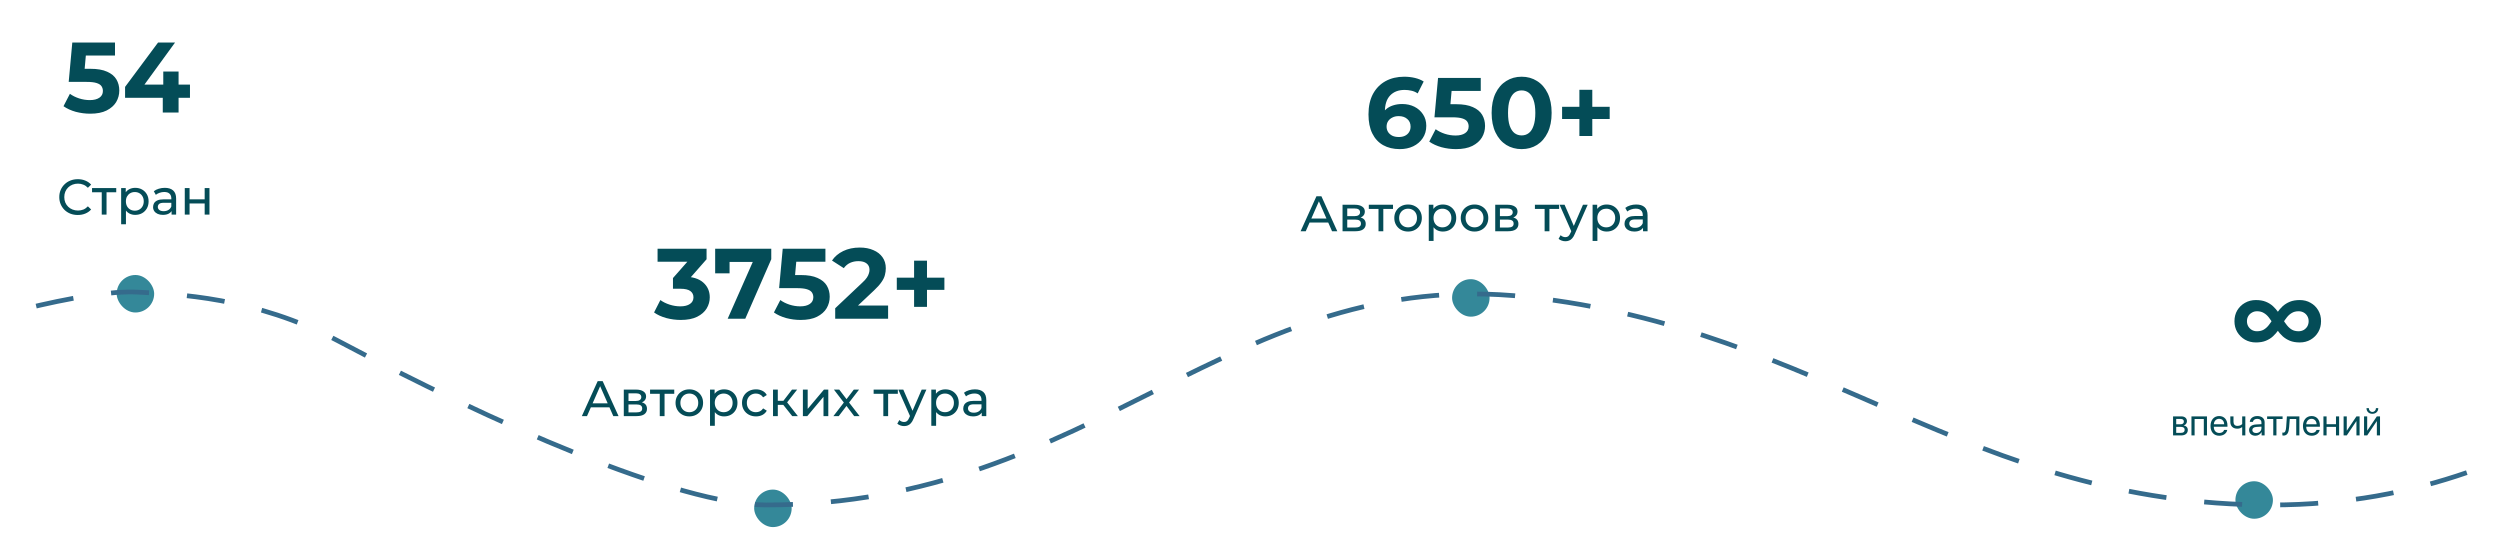 <svg width="1200" height="262" viewBox="0 0 1200 262" fill="none" xmlns="http://www.w3.org/2000/svg">
<g filter="url(#filter0_f_35_260)">
<rect x="56" y="132" width="18" height="18" rx="9" fill="#348899"/>
</g>
<rect x="60" y="135" width="10" height="10" rx="5" fill="#348899"/>
<g filter="url(#filter1_f_35_260)">
<rect x="362" y="235" width="18" height="18" rx="9" fill="#348899"/>
</g>
<rect x="366" y="238" width="10" height="10" rx="5" fill="#348899"/>
<g filter="url(#filter2_f_35_260)">
<rect x="697" y="134" width="18" height="18" rx="9" fill="#348899"/>
</g>
<rect x="701" y="137" width="10" height="10" rx="5" fill="#348899"/>
<g filter="url(#filter3_f_35_260)">
<rect x="1073" y="231" width="18" height="18" rx="9" fill="#348899"/>
</g>
<rect x="1077" y="236" width="10" height="10" rx="5" fill="#348899"/>
<g clip-path="url(#clip0_35_260)">
<g clip-path="url(#clip1_35_260)">
<path d="M-226.304 221.84C-215.272 221.269 -188.527 218.074 -169.81 209.856C-146.413 199.585 14.511 137.382 66.44 140.236C84.255 141.216 122.364 142.432 162.31 163.634C236.494 203.009 325.578 242.383 367.744 242.383C525.76 242.383 590.869 127.112 732.962 142.519C875.054 157.927 945.244 242.383 1090.19 242.383C1235.14 242.383 1292.2 142.519 1381.79 142.519C1453.47 142.519 1415.09 142.519 1418.89 142.519" stroke="#356B8C" stroke-width="2.283" stroke-dasharray="18.26 18.26"/>
</g>
</g>
<path d="M326.768 153.576C324.432 153.576 322.112 153.272 319.808 152.664C317.504 152.024 315.552 151.128 313.952 149.976L316.976 144.024C318.256 144.952 319.744 145.688 321.44 146.232C323.136 146.776 324.848 147.048 326.576 147.048C328.528 147.048 330.064 146.664 331.184 145.896C332.304 145.128 332.864 144.072 332.864 142.728C332.864 141.448 332.368 140.44 331.376 139.704C330.384 138.968 328.784 138.6 326.576 138.6H323.024V133.464L332.384 122.856L333.248 125.64H315.632V119.4H339.152V124.44L329.84 135.048L325.904 132.792H328.16C332.288 132.792 335.408 133.72 337.52 135.576C339.632 137.432 340.688 139.816 340.688 142.728C340.688 144.616 340.192 146.392 339.2 148.056C338.208 149.688 336.688 151.016 334.64 152.04C332.592 153.064 329.968 153.576 326.768 153.576ZM349.279 153L362.815 122.376L364.831 125.736H346.735L350.191 122.088V131.208H343.279V119.4H370.207V124.44L357.727 153H349.279ZM384.296 153.576C381.96 153.576 379.64 153.272 377.336 152.664C375.064 152.024 373.112 151.128 371.48 149.976L374.552 144.024C375.832 144.952 377.304 145.688 378.968 146.232C380.664 146.776 382.376 147.048 384.104 147.048C386.056 147.048 387.592 146.664 388.712 145.896C389.832 145.128 390.392 144.056 390.392 142.68C390.392 141.816 390.168 141.048 389.72 140.376C389.272 139.704 388.472 139.192 387.32 138.84C386.2 138.488 384.616 138.312 382.568 138.312H373.976L375.704 119.4H396.2V125.64H378.488L382.52 122.088L381.32 135.576L377.288 132.024H384.392C387.72 132.024 390.392 132.488 392.408 133.416C394.456 134.312 395.944 135.544 396.872 137.112C397.8 138.68 398.264 140.456 398.264 142.44C398.264 144.424 397.768 146.264 396.776 147.96C395.784 149.624 394.248 150.984 392.168 152.04C390.12 153.064 387.496 153.576 384.296 153.576ZM400.896 153V147.96L413.857 135.72C414.881 134.792 415.633 133.96 416.113 133.224C416.593 132.488 416.913 131.816 417.073 131.208C417.265 130.6 417.361 130.04 417.361 129.528C417.361 128.184 416.897 127.16 415.969 126.456C415.073 125.72 413.745 125.352 411.984 125.352C410.577 125.352 409.265 125.624 408.049 126.168C406.865 126.712 405.857 127.56 405.025 128.712L399.361 125.064C400.641 123.144 402.433 121.624 404.737 120.504C407.041 119.384 409.697 118.824 412.705 118.824C415.201 118.824 417.377 119.24 419.233 120.072C421.121 120.872 422.577 122.008 423.601 123.48C424.657 124.952 425.185 126.712 425.185 128.76C425.185 129.848 425.041 130.936 424.753 132.024C424.497 133.08 423.953 134.2 423.121 135.384C422.321 136.568 421.137 137.896 419.569 139.368L408.817 149.496L407.329 146.664H426.289V153H400.896ZM438.764 147.288V125.112H444.956V147.288H438.764ZM430.46 139.128V133.272H453.308V139.128H430.46Z" fill="#044C57"/>
<path d="M279.288 199.728L286.896 182.928H289.272L296.904 199.728H294.384L287.592 184.272H288.552L281.76 199.728H279.288ZM282.528 195.528L283.176 193.608H292.632L293.328 195.528H282.528ZM299.42 199.728V187.008H305.324C306.812 187.008 307.98 187.296 308.828 187.872C309.692 188.432 310.124 189.232 310.124 190.272C310.124 191.312 309.716 192.12 308.9 192.696C308.1 193.256 307.036 193.536 305.708 193.536L306.068 192.912C307.588 192.912 308.716 193.192 309.452 193.752C310.188 194.312 310.556 195.136 310.556 196.224C310.556 197.328 310.14 198.192 309.307 198.816C308.492 199.424 307.236 199.728 305.54 199.728H299.42ZM301.676 197.952H305.372C306.332 197.952 307.052 197.808 307.532 197.52C308.012 197.216 308.252 196.736 308.252 196.08C308.252 195.408 308.028 194.92 307.58 194.616C307.148 194.296 306.46 194.136 305.516 194.136H301.676V197.952ZM301.676 192.48H305.132C306.012 192.48 306.676 192.32 307.124 192C307.588 191.664 307.82 191.2 307.82 190.608C307.82 190 307.588 189.544 307.124 189.24C306.676 188.936 306.012 188.784 305.132 188.784H301.676V192.48ZM316.682 199.728V188.424L317.258 189.024H312.026V187.008H323.642V189.024H318.434L318.986 188.424V199.728H316.682ZM330.883 199.872C329.603 199.872 328.467 199.592 327.475 199.032C326.483 198.472 325.699 197.704 325.123 196.728C324.547 195.736 324.259 194.616 324.259 193.368C324.259 192.104 324.547 190.984 325.123 190.008C325.699 189.032 326.483 188.272 327.475 187.728C328.467 187.168 329.603 186.888 330.883 186.888C332.147 186.888 333.275 187.168 334.267 187.728C335.275 188.272 336.059 189.032 336.619 190.008C337.195 190.968 337.483 192.088 337.483 193.368C337.483 194.632 337.195 195.752 336.619 196.728C336.059 197.704 335.275 198.472 334.267 199.032C333.275 199.592 332.147 199.872 330.883 199.872ZM330.883 197.856C331.699 197.856 332.427 197.672 333.067 197.304C333.723 196.936 334.235 196.416 334.603 195.744C334.971 195.056 335.155 194.264 335.155 193.368C335.155 192.456 334.971 191.672 334.603 191.016C334.235 190.344 333.723 189.824 333.067 189.456C332.427 189.088 331.699 188.904 330.883 188.904C330.067 188.904 329.339 189.088 328.699 189.456C328.059 189.824 327.547 190.344 327.163 191.016C326.779 191.672 326.587 192.456 326.587 193.368C326.587 194.264 326.779 195.056 327.163 195.744C327.547 196.416 328.059 196.936 328.699 197.304C329.339 197.672 330.067 197.856 330.883 197.856ZM347.554 199.872C346.498 199.872 345.53 199.632 344.65 199.152C343.786 198.656 343.09 197.928 342.562 196.968C342.05 196.008 341.794 194.808 341.794 193.368C341.794 191.928 342.042 190.728 342.538 189.768C343.05 188.808 343.738 188.088 344.602 187.608C345.482 187.128 346.466 186.888 347.554 186.888C348.802 186.888 349.906 187.16 350.866 187.704C351.826 188.248 352.586 189.008 353.146 189.984C353.706 190.944 353.986 192.072 353.986 193.368C353.986 194.664 353.706 195.8 353.146 196.776C352.586 197.752 351.826 198.512 350.866 199.056C349.906 199.6 348.802 199.872 347.554 199.872ZM340.81 204.384V187.008H343.018V190.44L342.874 193.392L343.114 196.344V204.384H340.81ZM347.362 197.856C348.178 197.856 348.906 197.672 349.546 197.304C350.202 196.936 350.714 196.416 351.082 195.744C351.466 195.056 351.658 194.264 351.658 193.368C351.658 192.456 351.466 191.672 351.082 191.016C350.714 190.344 350.202 189.824 349.546 189.456C348.906 189.088 348.178 188.904 347.362 188.904C346.562 188.904 345.834 189.088 345.178 189.456C344.538 189.824 344.026 190.344 343.642 191.016C343.274 191.672 343.09 192.456 343.09 193.368C343.09 194.264 343.274 195.056 343.642 195.744C344.026 196.416 344.538 196.936 345.178 197.304C345.834 197.672 346.562 197.856 347.362 197.856ZM362.878 199.872C361.582 199.872 360.422 199.592 359.398 199.032C358.39 198.472 357.598 197.704 357.022 196.728C356.446 195.752 356.158 194.632 356.158 193.368C356.158 192.104 356.446 190.984 357.022 190.008C357.598 189.032 358.39 188.272 359.398 187.728C360.422 187.168 361.582 186.888 362.878 186.888C364.03 186.888 365.054 187.12 365.95 187.584C366.862 188.032 367.566 188.704 368.062 189.6L366.31 190.728C365.894 190.104 365.382 189.648 364.774 189.36C364.182 189.056 363.542 188.904 362.854 188.904C362.022 188.904 361.278 189.088 360.622 189.456C359.966 189.824 359.446 190.344 359.062 191.016C358.678 191.672 358.486 192.456 358.486 193.368C358.486 194.28 358.678 195.072 359.062 195.744C359.446 196.416 359.966 196.936 360.622 197.304C361.278 197.672 362.022 197.856 362.854 197.856C363.542 197.856 364.182 197.712 364.774 197.424C365.382 197.12 365.894 196.656 366.31 196.032L368.062 197.136C367.566 198.016 366.862 198.696 365.95 199.176C365.054 199.64 364.03 199.872 362.878 199.872ZM380.261 199.728L375.341 193.536L377.237 192.384L382.973 199.728H380.261ZM371.045 199.728V187.008H373.349V199.728H371.045ZM372.653 194.352V192.384H376.853V194.352H372.653ZM377.429 193.632L375.293 193.344L380.165 187.008H382.637L377.429 193.632ZM385.388 199.728V187.008H387.692V196.272L395.492 187.008H397.58V199.728H395.276V190.464L387.5 199.728H385.388ZM400.036 199.728L405.508 192.624L405.484 193.8L400.276 187.008H402.844L406.828 192.24H405.844L409.828 187.008H412.348L407.068 193.848L407.092 192.624L412.612 199.728H409.996L405.796 194.16L406.732 194.304L402.604 199.728H400.036ZM424.002 199.728V188.424L424.578 189.024H419.346V187.008H430.962V189.024H425.754L426.306 188.424V199.728H424.002ZM433.966 204.528C433.358 204.528 432.766 204.424 432.19 204.216C431.614 204.024 431.118 203.736 430.702 203.352L431.686 201.624C432.006 201.928 432.358 202.16 432.742 202.32C433.126 202.48 433.534 202.56 433.966 202.56C434.526 202.56 434.99 202.416 435.358 202.128C435.726 201.84 436.07 201.328 436.39 200.592L437.182 198.84L437.422 198.552L442.414 187.008H444.67L438.502 201C438.134 201.896 437.718 202.6 437.254 203.112C436.806 203.624 436.31 203.984 435.766 204.192C435.222 204.416 434.622 204.528 433.966 204.528ZM436.99 200.136L431.182 187.008H433.582L438.526 198.336L436.99 200.136ZM453.773 199.872C452.717 199.872 451.749 199.632 450.869 199.152C450.005 198.656 449.309 197.928 448.781 196.968C448.269 196.008 448.013 194.808 448.013 193.368C448.013 191.928 448.261 190.728 448.757 189.768C449.269 188.808 449.957 188.088 450.821 187.608C451.701 187.128 452.685 186.888 453.773 186.888C455.021 186.888 456.125 187.16 457.085 187.704C458.045 188.248 458.805 189.008 459.365 189.984C459.925 190.944 460.205 192.072 460.205 193.368C460.205 194.664 459.925 195.8 459.365 196.776C458.805 197.752 458.045 198.512 457.085 199.056C456.125 199.6 455.021 199.872 453.773 199.872ZM447.029 204.384V187.008H449.237V190.44L449.093 193.392L449.333 196.344V204.384H447.029ZM453.581 197.856C454.397 197.856 455.125 197.672 455.765 197.304C456.421 196.936 456.933 196.416 457.301 195.744C457.685 195.056 457.877 194.264 457.877 193.368C457.877 192.456 457.685 191.672 457.301 191.016C456.933 190.344 456.421 189.824 455.765 189.456C455.125 189.088 454.397 188.904 453.581 188.904C452.781 188.904 452.053 189.088 451.397 189.456C450.757 189.824 450.245 190.344 449.861 191.016C449.493 191.672 449.309 192.456 449.309 193.368C449.309 194.264 449.493 195.056 449.861 195.744C450.245 196.416 450.757 196.936 451.397 197.304C452.053 197.672 452.781 197.856 453.581 197.856ZM471.235 199.728V197.04L471.115 196.536V191.952C471.115 190.976 470.827 190.224 470.251 189.696C469.691 189.152 468.843 188.88 467.707 188.88C466.955 188.88 466.219 189.008 465.499 189.264C464.779 189.504 464.171 189.832 463.675 190.248L462.715 188.52C463.371 187.992 464.155 187.592 465.067 187.32C465.995 187.032 466.963 186.888 467.971 186.888C469.715 186.888 471.059 187.312 472.003 188.16C472.947 189.008 473.419 190.304 473.419 192.048V199.728H471.235ZM467.059 199.872C466.115 199.872 465.283 199.712 464.563 199.392C463.859 199.072 463.315 198.632 462.931 198.072C462.547 197.496 462.355 196.848 462.355 196.128C462.355 195.44 462.515 194.816 462.835 194.256C463.171 193.696 463.707 193.248 464.443 192.912C465.195 192.576 466.203 192.408 467.467 192.408H471.499V194.064H467.563C466.411 194.064 465.635 194.256 465.235 194.64C464.835 195.024 464.635 195.488 464.635 196.032C464.635 196.656 464.883 197.16 465.379 197.544C465.875 197.912 466.563 198.096 467.443 198.096C468.307 198.096 469.059 197.904 469.699 197.52C470.355 197.136 470.827 196.576 471.115 195.84L471.571 197.424C471.267 198.176 470.731 198.776 469.963 199.224C469.195 199.656 468.227 199.872 467.059 199.872Z" fill="#044C57"/>
<path d="M43.296 54.576C40.96 54.576 38.64 54.272 36.336 53.664C34.064 53.024 32.112 52.128 30.48 50.976L33.552 45.024C34.832 45.952 36.304 46.688 37.968 47.232C39.664 47.776 41.376 48.048 43.104 48.048C45.056 48.048 46.592 47.664 47.712 46.896C48.832 46.128 49.392 45.056 49.392 43.68C49.392 42.816 49.168 42.048 48.72 41.376C48.272 40.704 47.472 40.192 46.32 39.84C45.2 39.488 43.616 39.312 41.568 39.312H32.976L34.704 20.4H55.2V26.64H37.488L41.52 23.088L40.32 36.576L36.288 33.024H43.392C46.72 33.024 49.392 33.488 51.408 34.416C53.456 35.312 54.944 36.544 55.872 38.112C56.8 39.68 57.264 41.456 57.264 43.44C57.264 45.424 56.768 47.264 55.776 48.96C54.784 50.624 53.248 51.984 51.168 53.04C49.12 54.064 46.496 54.576 43.296 54.576ZM60.035 46.944V41.712L75.875 20.4H84.035L68.531 41.712L64.739 40.608H91.187V46.944H60.035ZM78.131 54V46.944L78.371 40.608V34.32H85.715V54H78.131Z" fill="#044C57"/>
<path d="M37.335 103.192C36.055 103.192 34.871 102.984 33.783 102.568C32.711 102.136 31.775 101.536 30.975 100.768C30.191 99.984 29.575 99.072 29.127 98.032C28.679 96.992 28.455 95.848 28.455 94.6C28.455 93.352 28.679 92.208 29.127 91.168C29.575 90.128 30.199 89.224 30.999 88.456C31.799 87.672 32.735 87.072 33.807 86.656C34.895 86.224 36.079 86.008 37.359 86.008C38.655 86.008 39.847 86.232 40.935 86.68C42.039 87.112 42.975 87.76 43.743 88.624L42.183 90.136C41.543 89.464 40.823 88.968 40.023 88.648C39.223 88.312 38.367 88.144 37.455 88.144C36.511 88.144 35.631 88.304 34.815 88.624C34.015 88.944 33.319 89.392 32.727 89.968C32.135 90.544 31.671 91.232 31.335 92.032C31.015 92.816 30.855 93.672 30.855 94.6C30.855 95.528 31.015 96.392 31.335 97.192C31.671 97.976 32.135 98.656 32.727 99.232C33.319 99.808 34.015 100.256 34.815 100.576C35.631 100.896 36.511 101.056 37.455 101.056C38.367 101.056 39.223 100.896 40.023 100.576C40.823 100.24 41.543 99.728 42.183 99.04L43.743 100.552C42.975 101.416 42.039 102.072 40.935 102.52C39.847 102.968 38.647 103.192 37.335 103.192ZM48.834 103V91.696L49.41 92.296H44.178V90.28H55.794V92.296H50.586L51.138 91.696V103H48.834ZM64.894 103.144C63.838 103.144 62.87 102.904 61.99 102.424C61.126 101.928 60.43 101.2 59.902 100.24C59.39 99.28 59.134 98.08 59.134 96.64C59.134 95.2 59.382 94 59.878 93.04C60.39 92.08 61.078 91.36 61.942 90.88C62.822 90.4 63.806 90.16 64.894 90.16C66.142 90.16 67.246 90.432 68.206 90.976C69.166 91.52 69.926 92.28 70.486 93.256C71.046 94.216 71.326 95.344 71.326 96.64C71.326 97.936 71.046 99.072 70.486 100.048C69.926 101.024 69.166 101.784 68.206 102.328C67.246 102.872 66.142 103.144 64.894 103.144ZM58.15 107.656V90.28H60.358V93.712L60.214 96.664L60.454 99.616V107.656H58.15ZM64.702 101.128C65.518 101.128 66.246 100.944 66.886 100.576C67.542 100.208 68.054 99.688 68.422 99.016C68.806 98.328 68.998 97.536 68.998 96.64C68.998 95.728 68.806 94.944 68.422 94.288C68.054 93.616 67.542 93.096 66.886 92.728C66.246 92.36 65.518 92.176 64.702 92.176C63.902 92.176 63.174 92.36 62.518 92.728C61.878 93.096 61.366 93.616 60.982 94.288C60.614 94.944 60.43 95.728 60.43 96.64C60.43 97.536 60.614 98.328 60.982 99.016C61.366 99.688 61.878 100.208 62.518 100.576C63.174 100.944 63.902 101.128 64.702 101.128ZM82.356 103V100.312L82.236 99.808V95.224C82.236 94.248 81.948 93.496 81.372 92.968C80.812 92.424 79.964 92.152 78.828 92.152C78.076 92.152 77.34 92.28 76.62 92.536C75.9 92.776 75.292 93.104 74.796 93.52L73.836 91.792C74.492 91.264 75.276 90.864 76.188 90.592C77.116 90.304 78.084 90.16 79.092 90.16C80.836 90.16 82.18 90.584 83.124 91.432C84.068 92.28 84.54 93.576 84.54 95.32V103H82.356ZM78.18 103.144C77.236 103.144 76.404 102.984 75.684 102.664C74.98 102.344 74.436 101.904 74.052 101.344C73.668 100.768 73.476 100.12 73.476 99.4C73.476 98.712 73.636 98.088 73.956 97.528C74.292 96.968 74.828 96.52 75.564 96.184C76.316 95.848 77.324 95.68 78.588 95.68H82.62V97.336H78.684C77.532 97.336 76.756 97.528 76.356 97.912C75.956 98.296 75.756 98.76 75.756 99.304C75.756 99.928 76.004 100.432 76.5 100.816C76.996 101.184 77.684 101.368 78.564 101.368C79.428 101.368 80.18 101.176 80.82 100.792C81.476 100.408 81.948 99.848 82.236 99.112L82.692 100.696C82.388 101.448 81.852 102.048 81.084 102.496C80.316 102.928 79.348 103.144 78.18 103.144ZM88.689 103V90.28H90.993V95.68H98.241V90.28H100.545V103H98.241V97.672H90.993V103H88.689Z" fill="#044C57"/>
<path d="M671.896 71.576C668.824 71.576 666.152 70.936 663.88 69.656C661.64 68.376 659.912 66.504 658.696 64.04C657.48 61.576 656.872 58.536 656.872 54.92C656.872 51.048 657.592 47.768 659.032 45.08C660.504 42.392 662.52 40.344 665.08 38.936C667.672 37.528 670.648 36.824 674.008 36.824C675.8 36.824 677.512 37.016 679.144 37.4C680.776 37.784 682.184 38.36 683.368 39.128L680.488 44.84C679.56 44.2 678.568 43.768 677.512 43.544C676.456 43.288 675.352 43.16 674.2 43.16C671.288 43.16 668.984 44.04 667.288 45.8C665.592 47.56 664.744 50.168 664.744 53.624C664.744 54.2 664.744 54.84 664.744 55.544C664.776 56.248 664.872 56.952 665.032 57.656L662.872 55.64C663.48 54.392 664.264 53.352 665.224 52.52C666.184 51.656 667.32 51.016 668.632 50.6C669.976 50.152 671.448 49.928 673.048 49.928C675.224 49.928 677.176 50.36 678.904 51.224C680.632 52.088 682.008 53.304 683.032 54.872C684.088 56.44 684.616 58.28 684.616 60.392C684.616 62.664 684.04 64.648 682.888 66.344C681.768 68.008 680.248 69.304 678.328 70.232C676.44 71.128 674.296 71.576 671.896 71.576ZM671.464 65.768C672.552 65.768 673.512 65.576 674.344 65.192C675.208 64.776 675.88 64.184 676.36 63.416C676.84 62.648 677.08 61.768 677.08 60.776C677.08 59.24 676.552 58.024 675.496 57.128C674.472 56.2 673.096 55.736 671.368 55.736C670.216 55.736 669.208 55.96 668.344 56.408C667.48 56.824 666.792 57.416 666.28 58.184C665.8 58.92 665.56 59.784 665.56 60.776C665.56 61.736 665.8 62.6 666.28 63.368C666.76 64.104 667.432 64.696 668.296 65.144C669.16 65.56 670.216 65.768 671.464 65.768ZM698.859 71.576C696.523 71.576 694.203 71.272 691.898 70.664C689.627 70.024 687.675 69.128 686.043 67.976L689.115 62.024C690.395 62.952 691.867 63.688 693.531 64.232C695.227 64.776 696.939 65.048 698.667 65.048C700.619 65.048 702.155 64.664 703.275 63.896C704.395 63.128 704.955 62.056 704.955 60.68C704.955 59.816 704.731 59.048 704.283 58.376C703.835 57.704 703.035 57.192 701.883 56.84C700.763 56.488 699.179 56.312 697.131 56.312H688.539L690.267 37.4H710.763V43.64H693.051L697.083 40.088L695.883 53.576L691.851 50.024H698.955C702.283 50.024 704.955 50.488 706.971 51.416C709.019 52.312 710.507 53.544 711.435 55.112C712.363 56.68 712.827 58.456 712.827 60.44C712.827 62.424 712.331 64.264 711.339 65.96C710.347 67.624 708.811 68.984 706.731 70.04C704.683 71.064 702.059 71.576 698.859 71.576ZM730.381 71.576C727.629 71.576 725.165 70.904 722.989 69.56C720.813 68.184 719.101 66.2 717.853 63.608C716.605 61.016 715.981 57.88 715.981 54.2C715.981 50.52 716.605 47.384 717.853 44.792C719.101 42.2 720.813 40.232 722.989 38.888C725.165 37.512 727.629 36.824 730.381 36.824C733.165 36.824 735.629 37.512 737.773 38.888C739.949 40.232 741.661 42.2 742.909 44.792C744.157 47.384 744.781 50.52 744.781 54.2C744.781 57.88 744.157 61.016 742.909 63.608C741.661 66.2 739.949 68.184 737.773 69.56C735.629 70.904 733.165 71.576 730.381 71.576ZM730.381 65C731.693 65 732.829 64.632 733.789 63.896C734.781 63.16 735.549 61.992 736.093 60.392C736.669 58.792 736.957 56.728 736.957 54.2C736.957 51.672 736.669 49.608 736.093 48.008C735.549 46.408 734.781 45.24 733.789 44.504C732.829 43.768 731.693 43.4 730.381 43.4C729.101 43.4 727.965 43.768 726.973 44.504C726.013 45.24 725.245 46.408 724.669 48.008C724.125 49.608 723.853 51.672 723.853 54.2C723.853 56.728 724.125 58.792 724.669 60.392C725.245 61.992 726.013 63.16 726.973 63.896C727.965 64.632 729.101 65 730.381 65ZM758.108 65.288V43.112H764.3V65.288H758.108ZM749.804 57.128V51.272H772.652V57.128H749.804Z" fill="#044C57"/>
<path d="M624.288 111L631.896 94.2H634.272L641.904 111H639.384L632.592 95.544H633.552L626.76 111H624.288ZM627.528 106.8L628.176 104.88H637.632L638.328 106.8H627.528ZM644.42 111V98.28H650.324C651.812 98.28 652.98 98.568 653.828 99.144C654.692 99.704 655.124 100.504 655.124 101.544C655.124 102.584 654.716 103.392 653.9 103.968C653.1 104.528 652.036 104.808 650.708 104.808L651.068 104.184C652.588 104.184 653.716 104.464 654.452 105.024C655.188 105.584 655.556 106.408 655.556 107.496C655.556 108.6 655.14 109.464 654.307 110.088C653.492 110.696 652.236 111 650.54 111H644.42ZM646.676 109.224H650.372C651.332 109.224 652.052 109.08 652.532 108.792C653.012 108.488 653.252 108.008 653.252 107.352C653.252 106.68 653.028 106.192 652.58 105.888C652.148 105.568 651.46 105.408 650.516 105.408H646.676V109.224ZM646.676 103.752H650.132C651.012 103.752 651.676 103.592 652.124 103.272C652.588 102.936 652.82 102.472 652.82 101.88C652.82 101.272 652.588 100.816 652.124 100.512C651.676 100.208 651.012 100.056 650.132 100.056H646.676V103.752ZM661.682 111V99.696L662.258 100.296H657.026V98.28H668.642V100.296H663.434L663.986 99.696V111H661.682ZM675.883 111.144C674.603 111.144 673.467 110.864 672.475 110.304C671.483 109.744 670.699 108.976 670.123 108C669.547 107.008 669.259 105.888 669.259 104.64C669.259 103.376 669.547 102.256 670.123 101.28C670.699 100.304 671.483 99.544 672.475 99C673.467 98.44 674.603 98.16 675.883 98.16C677.147 98.16 678.275 98.44 679.267 99C680.275 99.544 681.059 100.304 681.619 101.28C682.195 102.24 682.483 103.36 682.483 104.64C682.483 105.904 682.195 107.024 681.619 108C681.059 108.976 680.275 109.744 679.267 110.304C678.275 110.864 677.147 111.144 675.883 111.144ZM675.883 109.128C676.699 109.128 677.427 108.944 678.067 108.576C678.723 108.208 679.235 107.688 679.603 107.016C679.971 106.328 680.155 105.536 680.155 104.64C680.155 103.728 679.971 102.944 679.603 102.288C679.235 101.616 678.723 101.096 678.067 100.728C677.427 100.36 676.699 100.176 675.883 100.176C675.067 100.176 674.339 100.36 673.699 100.728C673.059 101.096 672.547 101.616 672.163 102.288C671.779 102.944 671.587 103.728 671.587 104.64C671.587 105.536 671.779 106.328 672.163 107.016C672.547 107.688 673.059 108.208 673.699 108.576C674.339 108.944 675.067 109.128 675.883 109.128ZM692.554 111.144C691.498 111.144 690.53 110.904 689.65 110.424C688.786 109.928 688.09 109.2 687.562 108.24C687.05 107.28 686.794 106.08 686.794 104.64C686.794 103.2 687.042 102 687.538 101.04C688.05 100.08 688.738 99.36 689.602 98.88C690.482 98.4 691.466 98.16 692.554 98.16C693.802 98.16 694.906 98.432 695.866 98.976C696.826 99.52 697.586 100.28 698.146 101.256C698.706 102.216 698.986 103.344 698.986 104.64C698.986 105.936 698.706 107.072 698.146 108.048C697.586 109.024 696.826 109.784 695.866 110.328C694.906 110.872 693.802 111.144 692.554 111.144ZM685.81 115.656V98.28H688.018V101.712L687.874 104.664L688.114 107.616V115.656H685.81ZM692.362 109.128C693.178 109.128 693.906 108.944 694.546 108.576C695.202 108.208 695.714 107.688 696.082 107.016C696.466 106.328 696.658 105.536 696.658 104.64C696.658 103.728 696.466 102.944 696.082 102.288C695.714 101.616 695.202 101.096 694.546 100.728C693.906 100.36 693.178 100.176 692.362 100.176C691.562 100.176 690.834 100.36 690.178 100.728C689.538 101.096 689.026 101.616 688.642 102.288C688.274 102.944 688.09 103.728 688.09 104.64C688.09 105.536 688.274 106.328 688.642 107.016C689.026 107.688 689.538 108.208 690.178 108.576C690.834 108.944 691.562 109.128 692.362 109.128ZM707.782 111.144C706.502 111.144 705.366 110.864 704.374 110.304C703.382 109.744 702.598 108.976 702.022 108C701.446 107.008 701.158 105.888 701.158 104.64C701.158 103.376 701.446 102.256 702.022 101.28C702.598 100.304 703.382 99.544 704.374 99C705.366 98.44 706.502 98.16 707.782 98.16C709.046 98.16 710.174 98.44 711.166 99C712.174 99.544 712.958 100.304 713.518 101.28C714.094 102.24 714.382 103.36 714.382 104.64C714.382 105.904 714.094 107.024 713.518 108C712.958 108.976 712.174 109.744 711.166 110.304C710.174 110.864 709.046 111.144 707.782 111.144ZM707.782 109.128C708.598 109.128 709.326 108.944 709.966 108.576C710.622 108.208 711.134 107.688 711.502 107.016C711.87 106.328 712.054 105.536 712.054 104.64C712.054 103.728 711.87 102.944 711.502 102.288C711.134 101.616 710.622 101.096 709.966 100.728C709.326 100.36 708.598 100.176 707.782 100.176C706.966 100.176 706.238 100.36 705.598 100.728C704.958 101.096 704.446 101.616 704.062 102.288C703.678 102.944 703.486 103.728 703.486 104.64C703.486 105.536 703.678 106.328 704.062 107.016C704.446 107.688 704.958 108.208 705.598 108.576C706.238 108.944 706.966 109.128 707.782 109.128ZM717.709 111V98.28H723.613C725.101 98.28 726.269 98.568 727.117 99.144C727.981 99.704 728.413 100.504 728.413 101.544C728.413 102.584 728.005 103.392 727.189 103.968C726.389 104.528 725.325 104.808 723.997 104.808L724.357 104.184C725.877 104.184 727.005 104.464 727.741 105.024C728.477 105.584 728.845 106.408 728.845 107.496C728.845 108.6 728.429 109.464 727.597 110.088C726.781 110.696 725.525 111 723.829 111H717.709ZM719.965 109.224H723.661C724.621 109.224 725.341 109.08 725.821 108.792C726.301 108.488 726.541 108.008 726.541 107.352C726.541 106.68 726.317 106.192 725.869 105.888C725.437 105.568 724.749 105.408 723.805 105.408H719.965V109.224ZM719.965 103.752H723.421C724.301 103.752 724.965 103.592 725.413 103.272C725.877 102.936 726.109 102.472 726.109 101.88C726.109 101.272 725.877 100.816 725.413 100.512C724.965 100.208 724.301 100.056 723.421 100.056H719.965V103.752ZM741.416 111V99.696L741.992 100.296H736.76V98.28H748.376V100.296H743.168L743.72 99.696V111H741.416ZM751.38 115.8C750.772 115.8 750.18 115.696 749.604 115.488C749.028 115.296 748.532 115.008 748.116 114.624L749.1 112.896C749.42 113.2 749.772 113.432 750.156 113.592C750.54 113.752 750.948 113.832 751.38 113.832C751.94 113.832 752.404 113.688 752.772 113.4C753.14 113.112 753.484 112.6 753.804 111.864L754.596 110.112L754.836 109.824L759.828 98.28H762.084L755.916 112.272C755.548 113.168 755.132 113.872 754.668 114.384C754.22 114.896 753.724 115.256 753.18 115.464C752.636 115.688 752.036 115.8 751.38 115.8ZM754.404 111.408L748.596 98.28H750.996L755.94 109.608L754.404 111.408ZM771.187 111.144C770.131 111.144 769.163 110.904 768.283 110.424C767.419 109.928 766.723 109.2 766.195 108.24C765.683 107.28 765.427 106.08 765.427 104.64C765.427 103.2 765.675 102 766.171 101.04C766.683 100.08 767.371 99.36 768.235 98.88C769.115 98.4 770.099 98.16 771.187 98.16C772.435 98.16 773.539 98.432 774.499 98.976C775.459 99.52 776.219 100.28 776.779 101.256C777.339 102.216 777.619 103.344 777.619 104.64C777.619 105.936 777.339 107.072 776.779 108.048C776.219 109.024 775.459 109.784 774.499 110.328C773.539 110.872 772.435 111.144 771.187 111.144ZM764.443 115.656V98.28H766.651V101.712L766.507 104.664L766.747 107.616V115.656H764.443ZM770.995 109.128C771.811 109.128 772.539 108.944 773.179 108.576C773.835 108.208 774.347 107.688 774.715 107.016C775.099 106.328 775.291 105.536 775.291 104.64C775.291 103.728 775.099 102.944 774.715 102.288C774.347 101.616 773.835 101.096 773.179 100.728C772.539 100.36 771.811 100.176 770.995 100.176C770.195 100.176 769.467 100.36 768.811 100.728C768.171 101.096 767.659 101.616 767.275 102.288C766.907 102.944 766.723 103.728 766.723 104.64C766.723 105.536 766.907 106.328 767.275 107.016C767.659 107.688 768.171 108.208 768.811 108.576C769.467 108.944 770.195 109.128 770.995 109.128ZM788.649 111V108.312L788.529 107.808V103.224C788.529 102.248 788.241 101.496 787.665 100.968C787.105 100.424 786.257 100.152 785.121 100.152C784.369 100.152 783.633 100.28 782.913 100.536C782.193 100.776 781.585 101.104 781.089 101.52L780.129 99.792C780.785 99.264 781.569 98.864 782.481 98.592C783.409 98.304 784.377 98.16 785.385 98.16C787.129 98.16 788.473 98.584 789.417 99.432C790.361 100.28 790.833 101.576 790.833 103.32V111H788.649ZM784.473 111.144C783.529 111.144 782.697 110.984 781.977 110.664C781.273 110.344 780.729 109.904 780.345 109.344C779.961 108.768 779.769 108.12 779.769 107.4C779.769 106.712 779.929 106.088 780.249 105.528C780.585 104.968 781.121 104.52 781.857 104.184C782.609 103.848 783.617 103.68 784.881 103.68H788.913V105.336H784.977C783.825 105.336 783.049 105.528 782.649 105.912C782.249 106.296 782.049 106.76 782.049 107.304C782.049 107.928 782.297 108.432 782.793 108.816C783.289 109.184 783.977 109.368 784.857 109.368C785.721 109.368 786.473 109.176 787.113 108.792C787.769 108.408 788.241 107.848 788.529 107.112L788.985 108.696C788.681 109.448 788.145 110.048 787.377 110.496C786.609 110.928 785.641 111.144 784.473 111.144Z" fill="#044C57"/>
<path d="M1103.88 164.376C1102.06 164.376 1100.47 164.104 1099.13 163.56C1097.82 163.016 1096.66 162.296 1095.67 161.4C1094.71 160.504 1093.86 159.528 1093.13 158.472C1092.39 157.416 1091.69 156.36 1091.02 155.304C1090.38 154.216 1089.7 153.224 1089 152.328C1088.3 151.432 1087.5 150.728 1086.6 150.216C1085.7 149.672 1084.63 149.4 1083.38 149.4C1082.46 149.4 1081.62 149.624 1080.89 150.072C1080.15 150.488 1079.58 151.048 1079.16 151.752C1078.74 152.456 1078.54 153.272 1078.54 154.2C1078.54 155.096 1078.74 155.912 1079.16 156.648C1079.58 157.352 1080.15 157.928 1080.89 158.376C1081.62 158.792 1082.46 159 1083.38 159C1084.63 159 1085.7 158.744 1086.6 158.232C1087.5 157.688 1088.3 156.968 1089 156.072C1089.7 155.176 1090.38 154.2 1091.02 153.144C1091.69 152.088 1092.39 151.032 1093.13 149.976C1093.86 148.888 1094.71 147.896 1095.67 147C1096.66 146.104 1097.82 145.384 1099.13 144.84C1100.47 144.296 1102.06 144.024 1103.88 144.024C1105.83 144.024 1107.58 144.472 1109.11 145.368C1110.65 146.232 1111.86 147.432 1112.76 148.968C1113.66 150.472 1114.1 152.2 1114.1 154.152C1114.1 156.104 1113.66 157.848 1112.76 159.384C1111.86 160.92 1110.65 162.136 1109.11 163.032C1107.58 163.928 1105.83 164.376 1103.88 164.376ZM1082.86 164.376C1080.9 164.376 1079.14 163.928 1077.58 163.032C1076.04 162.136 1074.81 160.92 1073.88 159.384C1072.98 157.848 1072.54 156.12 1072.54 154.2C1072.54 152.248 1072.98 150.504 1073.88 148.968C1074.81 147.432 1076.04 146.232 1077.58 145.368C1079.14 144.472 1080.9 144.024 1082.86 144.024C1084.71 144.024 1086.3 144.296 1087.61 144.84C1088.95 145.384 1090.1 146.104 1091.06 147C1092.02 147.896 1092.87 148.872 1093.61 149.928C1094.34 150.984 1095.03 152.056 1095.67 153.144C1096.31 154.2 1096.98 155.176 1097.69 156.072C1098.39 156.968 1099.19 157.688 1100.09 158.232C1100.98 158.744 1102.06 159 1103.3 159C1104.23 159 1105.06 158.792 1105.8 158.376C1106.54 157.928 1107.11 157.352 1107.53 156.648C1107.94 155.912 1108.15 155.08 1108.15 154.152C1108.15 153.256 1107.94 152.456 1107.53 151.752C1107.11 151.016 1106.54 150.44 1105.8 150.024C1105.06 149.608 1104.23 149.4 1103.3 149.4C1102.06 149.4 1100.98 149.672 1100.09 150.216C1099.19 150.728 1098.39 151.432 1097.69 152.328C1096.98 153.224 1096.31 154.2 1095.67 155.256C1095.03 156.312 1094.34 157.384 1093.61 158.472C1092.87 159.528 1092.02 160.504 1091.06 161.4C1090.1 162.296 1088.95 163.016 1087.61 163.56C1086.3 164.104 1084.71 164.376 1082.86 164.376Z" fill="#044C57"/>
<path d="M1046.77 201.099H1044.58V203.656H1046.54C1047.7 203.656 1048.25 203.234 1048.25 202.355C1048.25 201.547 1047.73 201.099 1046.77 201.099ZM1046.67 204.887H1044.58V207.761H1046.94C1048.05 207.761 1048.64 207.26 1048.64 206.337C1048.64 205.361 1048 204.887 1046.67 204.887ZM1043.07 209V199.859H1046.98C1048.7 199.859 1049.74 200.747 1049.74 202.197C1049.74 203.129 1049.08 203.99 1048.24 204.166V204.236C1049.39 204.395 1050.15 205.229 1050.15 206.372C1050.15 207.989 1048.95 209 1047.01 209H1043.07ZM1057.83 209V201.116H1053.41V209H1051.9V199.859H1059.35V209H1057.83ZM1065.17 201.028C1063.74 201.028 1062.73 202.127 1062.64 203.647H1067.6C1067.57 202.118 1066.61 201.028 1065.17 201.028ZM1067.57 206.381H1069.07C1068.81 207.98 1067.26 209.158 1065.26 209.158C1062.65 209.158 1061.05 207.339 1061.05 204.465C1061.05 201.626 1062.67 199.701 1065.19 199.701C1067.66 199.701 1069.18 201.494 1069.18 204.263V204.843H1062.63V204.931C1062.63 206.68 1063.66 207.831 1065.3 207.831C1066.46 207.831 1067.31 207.242 1067.57 206.381ZM1077.76 209H1076.25V205.054H1076.12C1075.63 205.476 1074.9 205.766 1073.9 205.766C1071.72 205.766 1070.56 204.438 1070.56 202.487V199.859H1072.08V202.47C1072.08 203.665 1072.72 204.43 1073.95 204.43C1075.08 204.43 1075.83 204.008 1076.25 203.533V199.859H1077.76V209ZM1082.94 207.857C1084.38 207.857 1085.49 206.847 1085.49 205.528V204.781L1083.04 204.931C1081.81 205.01 1081.11 205.555 1081.11 206.416C1081.11 207.286 1081.84 207.857 1082.94 207.857ZM1082.6 209.158C1080.78 209.158 1079.56 208.06 1079.56 206.416C1079.56 204.852 1080.76 203.867 1082.87 203.744L1085.49 203.595V202.83C1085.49 201.714 1084.75 201.046 1083.48 201.046C1082.31 201.046 1081.57 201.6 1081.38 202.496H1079.9C1080 200.914 1081.36 199.701 1083.52 199.701C1085.66 199.701 1087.02 200.861 1087.02 202.681V209H1085.57V207.427H1085.53C1084.99 208.473 1083.83 209.158 1082.6 209.158ZM1095.64 199.859V201.116H1092.69V209H1091.17V201.116H1088.22V199.859H1095.64ZM1098.79 204.966C1098.61 207.488 1098 209.079 1096.08 209.079C1095.82 209.079 1095.64 209.026 1095.53 208.982V207.603C1095.61 207.629 1095.78 207.673 1096 207.673C1096.91 207.673 1097.25 206.609 1097.36 204.931L1097.71 199.859H1103.7V209H1102.19V201.116H1099.08L1098.79 204.966ZM1109.54 201.028C1108.1 201.028 1107.1 202.127 1107 203.647H1111.97C1111.93 202.118 1110.98 201.028 1109.54 201.028ZM1111.93 206.381H1113.44C1113.17 207.98 1111.63 209.158 1109.63 209.158C1107.01 209.158 1105.42 207.339 1105.42 204.465C1105.42 201.626 1107.04 199.701 1109.56 199.701C1112.03 199.701 1113.55 201.494 1113.55 204.263V204.843H1107V204.931C1107 206.68 1108.02 207.831 1109.67 207.831C1110.83 207.831 1111.68 207.242 1111.93 206.381ZM1121.27 209V204.887H1116.76V209H1115.25V199.859H1116.76V203.63H1121.27V199.859H1122.78V209H1121.27ZM1126.45 209H1124.93V199.859H1126.45V206.662H1126.52L1131.09 199.859H1132.6V209H1131.09V202.197H1131.02L1126.45 209ZM1136.25 209H1134.74V199.859H1136.25V206.662H1136.32L1140.89 199.859H1142.41V209H1140.89V202.197H1140.82L1136.25 209ZM1135.91 195.904H1137.04C1137.04 196.924 1137.7 197.724 1138.74 197.724C1139.79 197.724 1140.45 196.924 1140.45 195.904H1141.57C1141.57 197.521 1140.42 198.629 1138.74 198.629C1137.06 198.629 1135.91 197.521 1135.91 195.904Z" fill="#044C57"/>
<defs>
<filter id="filter0_f_35_260" x="47" y="123" width="36" height="36" filterUnits="userSpaceOnUse" color-interpolation-filters="sRGB">
<feFlood flood-opacity="0" result="BackgroundImageFix"/>
<feBlend mode="normal" in="SourceGraphic" in2="BackgroundImageFix" result="shape"/>
<feGaussianBlur stdDeviation="4.5" result="effect1_foregroundBlur_35_260"/>
</filter>
<filter id="filter1_f_35_260" x="353" y="226" width="36" height="36" filterUnits="userSpaceOnUse" color-interpolation-filters="sRGB">
<feFlood flood-opacity="0" result="BackgroundImageFix"/>
<feBlend mode="normal" in="SourceGraphic" in2="BackgroundImageFix" result="shape"/>
<feGaussianBlur stdDeviation="4.5" result="effect1_foregroundBlur_35_260"/>
</filter>
<filter id="filter2_f_35_260" x="688" y="125" width="36" height="36" filterUnits="userSpaceOnUse" color-interpolation-filters="sRGB">
<feFlood flood-opacity="0" result="BackgroundImageFix"/>
<feBlend mode="normal" in="SourceGraphic" in2="BackgroundImageFix" result="shape"/>
<feGaussianBlur stdDeviation="4.5" result="effect1_foregroundBlur_35_260"/>
</filter>
<filter id="filter3_f_35_260" x="1064" y="222" width="36" height="36" filterUnits="userSpaceOnUse" color-interpolation-filters="sRGB">
<feFlood flood-opacity="0" result="BackgroundImageFix"/>
<feBlend mode="normal" in="SourceGraphic" in2="BackgroundImageFix" result="shape"/>
<feGaussianBlur stdDeviation="4.5" result="effect1_foregroundBlur_35_260"/>
</filter>
<clipPath id="clip0_35_260">
<rect width="1200" height="105" fill="white" transform="translate(0 139)"/>
</clipPath>
<clipPath id="clip1_35_260">
<rect width="1643.48" height="105" fill="white" transform="translate(-221.739 139)"/>
</clipPath>
</defs>
</svg>

